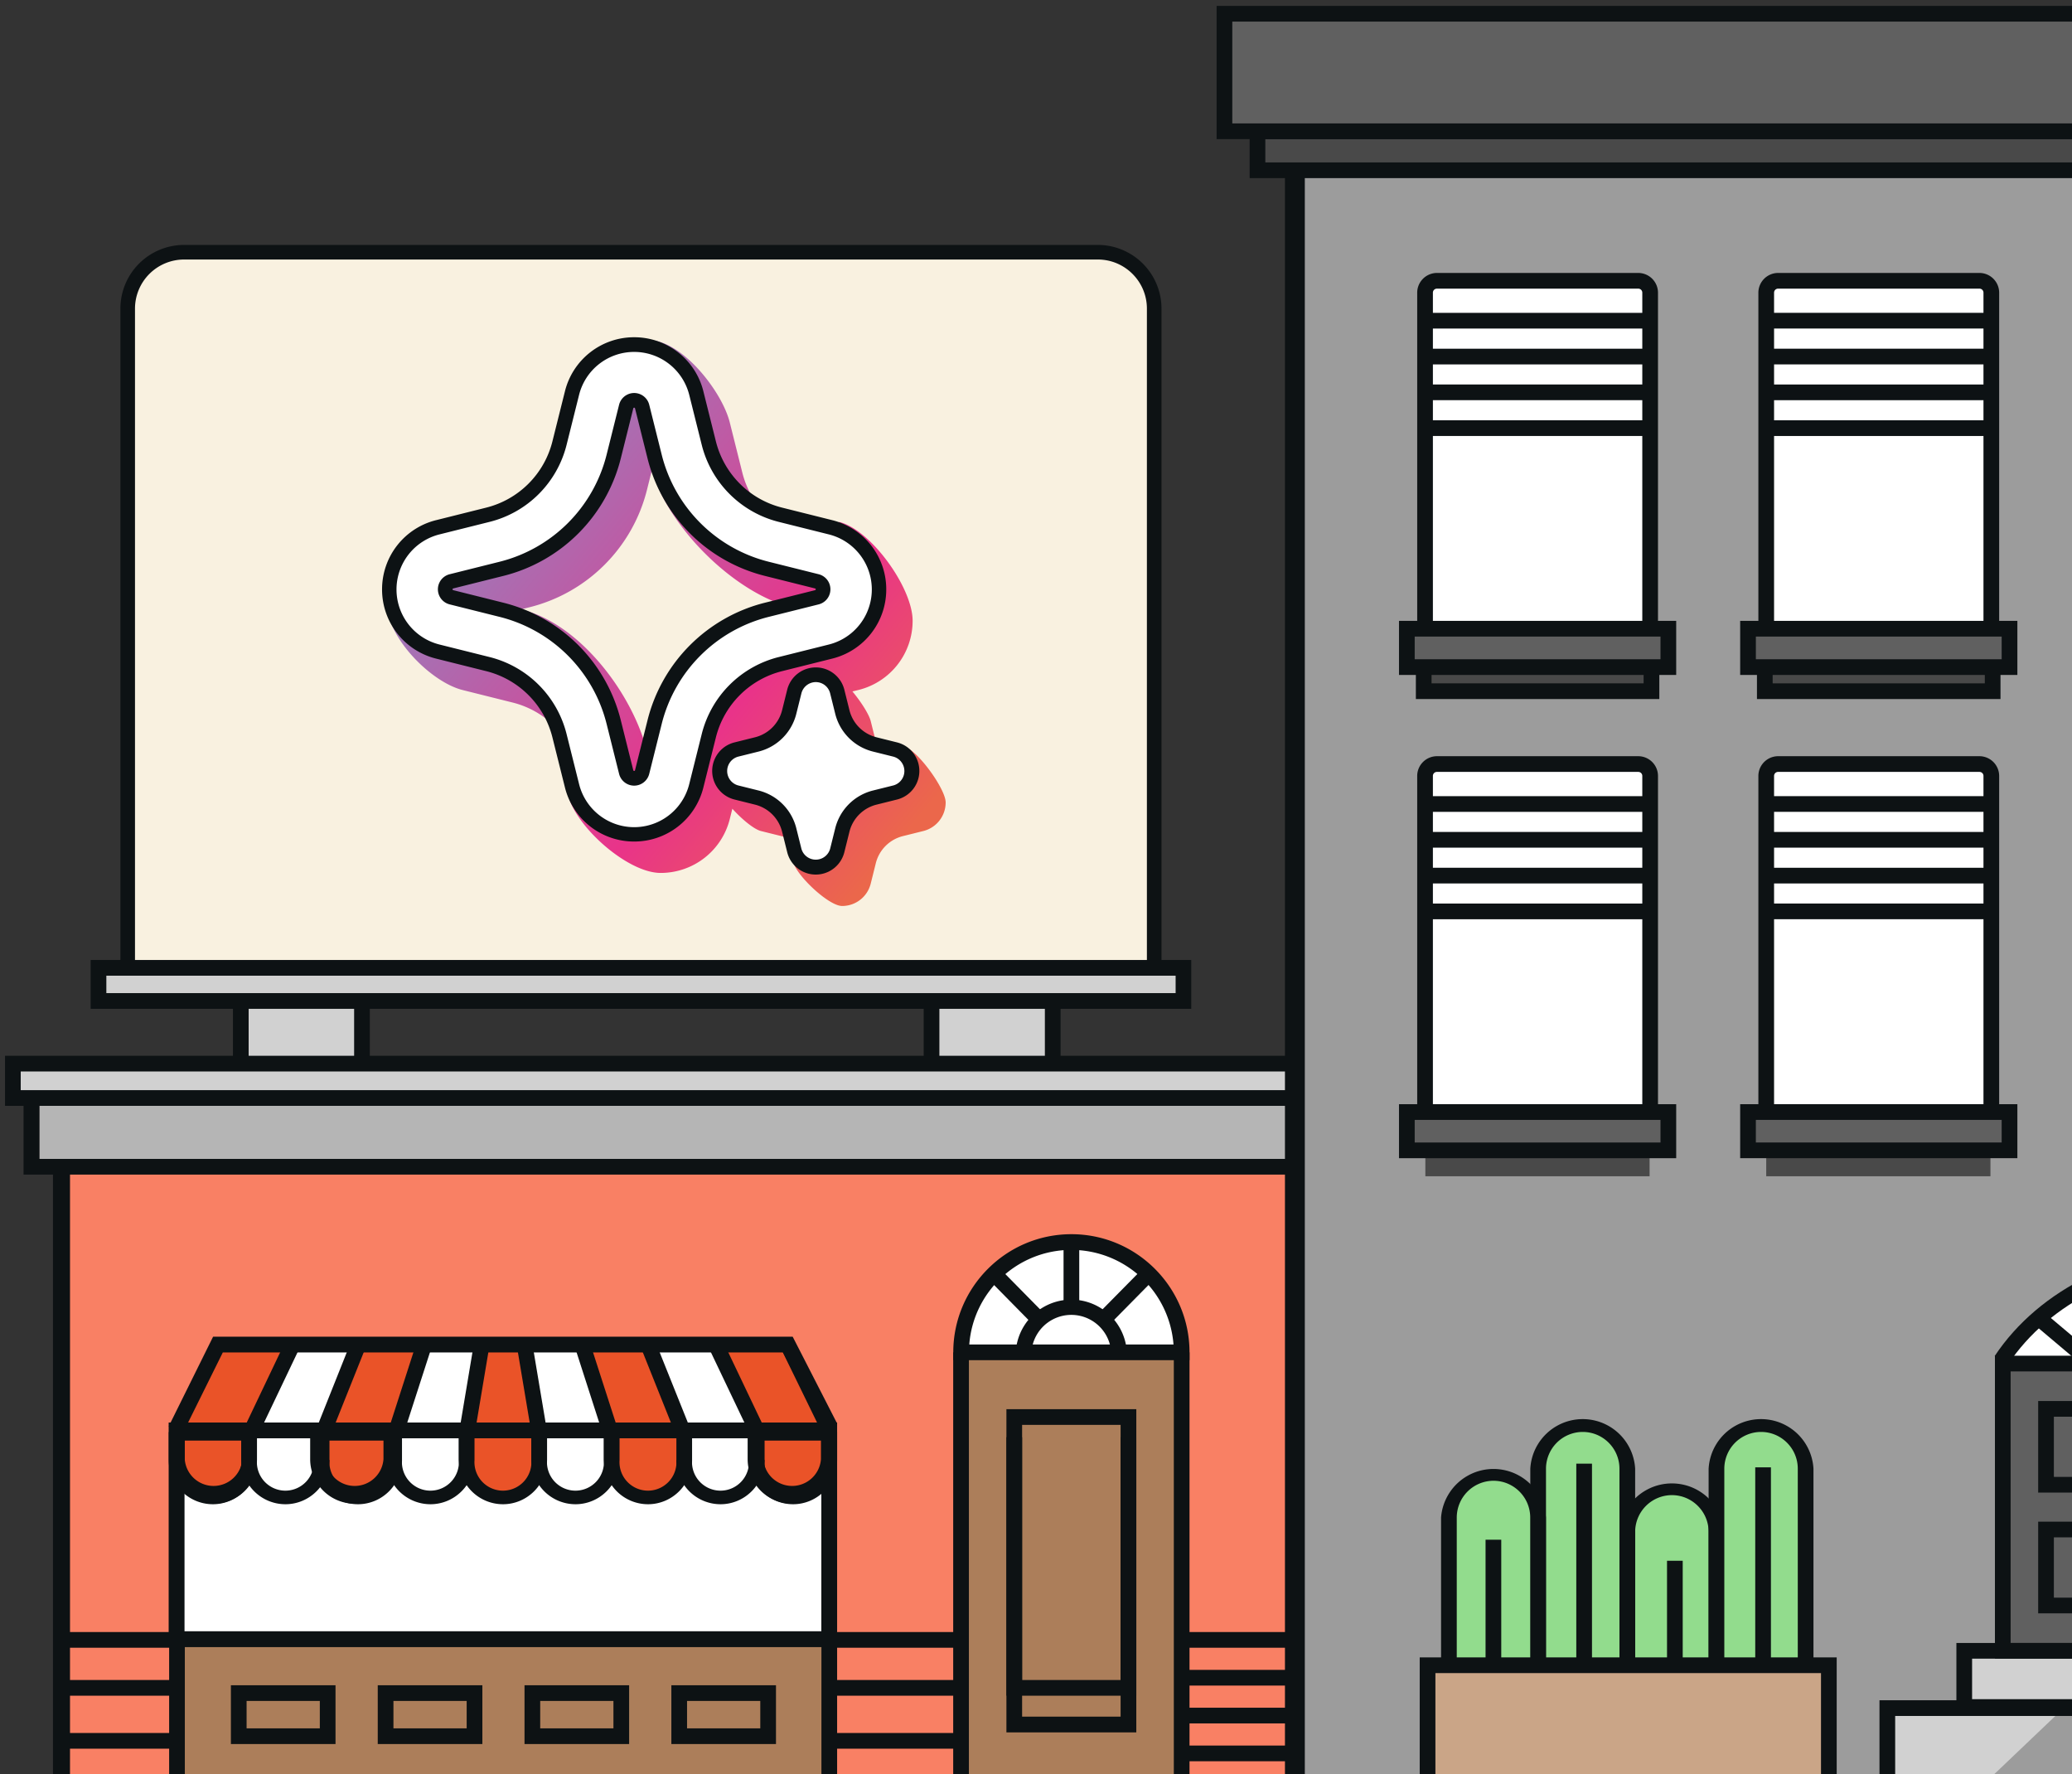<svg xmlns="http://www.w3.org/2000/svg" width="264" height="226" fill="none"><rect width="100%" height="100%" fill="#333333" stroke="none"/><path fill="#0D1214" d="M39.6 148.84h-2v80.33h2v-80.33Z"/><path fill="#F98064" d="M166.98 143.13H7.68v85.39h159.3v-85.39Z"/><path fill="#0D1214" d="M166.04 144.06v83.53H8.61v-83.53h157.43Zm1.86-1.86H6.75v87.25h161.16V142.2h-.01Z"/><path fill="#fff" d="M91.45 171.38H36.9l-5.08 10.94H96l-4.55-10.94ZM105.9 182.41H22.37v26.27h83.53v-26.27Z"/><path fill="#EA5328" d="M22.54 182.51h9.34v3.37a4.67 4.67 0 1 1-9.34 0v-3.37Z"/><path fill="#0D1214" d="M27.21 191.55a5.67 5.67 0 0 1-5.67-5.67v-4.37h11.34v4.37a5.67 5.67 0 0 1-5.67 5.67Zm-3.67-8.04v2.37a3.68 3.68 0 0 0 7.34 0v-2.37h-7.34Z"/><path fill="#fff" d="M31.3 182.51h9.34v3.37a4.67 4.67 0 1 1-9.34 0v-3.37ZM50.04 182.51h9.34v3.37a4.67 4.67 0 1 1-9.34 0v-3.37ZM68.6 182.51h9.34v3.37a4.67 4.67 0 1 1-9.34 0v-3.37ZM87.33 182.51h9.34v3.37a4.67 4.67 0 1 1-9.34 0v-3.37Z"/><path fill="#0D1214" d="M122.64 220.76H7.25v2h115.39v-2ZM122.64 214.01H7.25v2h115.39v-2ZM122.64 207.9H7.25v2h115.39v-2ZM166.06 222.36H150.3v2h15.76v-2ZM166.06 217.54H150.3v2h15.76v-2ZM166.06 212.72H150.3v2h15.76v-2ZM166.06 207.9H150.3v2h15.76v-2Z"/><path fill="#EA5328" d="M40.52 182.51h9.34v3.37a4.67 4.67 0 1 1-9.34 0v-3.37Z"/><path fill="#0D1214" d="M45.19 191.55a5.67 5.67 0 0 1-5.67-5.67v-4.37h11.34v4.37a5.67 5.67 0 0 1-5.67 5.67Zm-3.67-8.04v2.37a3.68 3.68 0 0 0 7.34 0v-2.37h-7.34Z"/><path fill="#EB6668" d="M59.84 182.51h9.34v3.37a4.67 4.67 0 1 1-9.34 0v-3.37ZM77.82 182.51h9.34v3.37a4.67 4.67 0 1 1-9.34 0v-3.37Z"/><path fill="#EA5328" d="M96.26 182.51h9.34v3.37a4.67 4.67 0 1 1-9.34 0v-3.37Z"/><path fill="#0D1214" d="M100.93 191.55a5.67 5.67 0 0 1-5.67-5.67v-4.37h11.34v4.37a5.67 5.67 0 0 1-5.67 5.67Zm-3.67-8.04v2.37a3.68 3.68 0 0 0 7.34 0v-2.37h-7.34Z"/><path fill="#AC7E5A" d="M105.72 208.59H22.54v18.91h83.18v-18.91Z"/><path fill="#B5B5B5" d="M170.9 139.74H5.03v8.78H170.9v-8.78Z"/><path fill="#D1D1D1" d="M170.9 135.37H2.21v4.62H170.9v-4.62ZM46.21 125.03H30.19v10.19h16.02v-10.19ZM134.49 125.03h-16.02v10.19h16.02v-10.19Z"/><path fill="#fff" d="M122.45 172.27a14.05 14.05 0 1 1 28.1 0h-28.1Z"/><path fill="#AC7E5A" d="M150.31 172.28h-27.78v55.04h27.78v-55.04Z"/><path fill="#0D1214" d="M167 148.29h-2v79.36h2v-79.36ZM27.12 191.62a5.63 5.63 0 0 1-5.62-5.63v-3.57h2v3.57a3.63 3.63 0 1 0 7.24 0v-3.57h2v3.57c0 3.1-2.52 5.63-5.62 5.63Z"/><path fill="#0D1214" d="M36.36 191.62a5.63 5.63 0 0 1-5.62-5.63v-3.57h2v3.57a3.63 3.63 0 1 0 7.24 0v-3.57h2v3.57c0 3.1-2.52 5.63-5.62 5.63Z"/><path fill="#0D1214" d="M45.6 191.62a5.63 5.63 0 0 1-5.62-5.63h2a3.63 3.63 0 1 0 7.24 0h2c0 3.1-2.52 5.63-5.62 5.63Z"/><path fill="#0D1214" d="M54.84 191.62a5.63 5.63 0 0 1-5.62-5.63v-3.57h2v3.57a3.63 3.63 0 1 0 7.24 0v-3.57h2v3.57c0 3.1-2.52 5.63-5.62 5.63Z"/><path fill="#EA5328" d="M59.46 182.42v3.57a4.62 4.62 0 1 0 9.24 0v-3.57"/><path fill="#0D1214" d="M64.08 191.62a5.63 5.63 0 0 1-5.62-5.63v-3.57h2v3.57a3.63 3.63 0 1 0 7.24 0v-3.57h2v3.57c0 3.1-2.52 5.63-5.62 5.63Z"/><path fill="#0D1214" d="M73.32 191.62a5.63 5.63 0 0 1-5.62-5.63v-3.57h2v3.57a3.63 3.63 0 1 0 7.24 0v-3.57h2v3.57c0 3.1-2.52 5.63-5.62 5.63Z"/><path fill="#EA5328" d="M77.94 182.42v3.57a4.62 4.62 0 1 0 9.24 0v-3.57"/><path fill="#0D1214" d="M82.56 191.62a5.63 5.63 0 0 1-5.62-5.63v-3.57h2v3.57a3.63 3.63 0 1 0 7.24 0v-3.57h2v3.57c0 3.1-2.52 5.63-5.62 5.63Z"/><path fill="#0D1214" d="M91.8 191.62a5.63 5.63 0 0 1-5.62-5.63h2a3.63 3.63 0 1 0 7.24 0h2c0 3.1-2.52 5.63-5.62 5.63Z"/><path fill="#0D1214" d="M101.04 191.62a5.63 5.63 0 0 1-5.62-5.63v-3.57h2v3.57a3.63 3.63 0 1 0 7.24 0v-3.57h2v3.57c0 3.1-2.52 5.63-5.62 5.63ZM151.56 173.27h-30.1v-1c0-8.3 6.75-15.05 15.05-15.05s15.05 6.75 15.05 15.05v1Zm-28.07-2h26.03a13.06 13.06 0 0 0-13.01-12.05c-6.86 0-12.5 5.32-13.01 12.05h-.01Z"/><path fill="#0D1214" d="M123.45 172.27h-2v55.32h2v-55.32ZM151.56 172.27h-2v55.32h2v-55.32ZM144.78 216.01h-16.55v-36.5h16.55v36.5Zm-14.55-2h12.55v-32.5h-12.55v32.5Z"/><path fill="#0D1214" d="M144.78 220.68h-16.55v-37.6h2v35.6h12.55v-35.6h2v37.6ZM143.58 172.27h-2a5.09 5.09 0 0 0-10.16 0h-2a7.09 7.09 0 0 1 14.16 0Z"/><path fill="#0D1214" d="M137.51 158.22h-2v7.98h2v-7.98ZM127.54 161.74l-1.43 1.4 5.3 5.38 1.43-1.4-5.3-5.38ZM145.48 161.72l-5.3 5.37 1.42 1.4 5.3-5.37-1.42-1.4ZM171.96 149.63H3v-8.76H.64v-6.38h171.32v15.14ZM5 147.63h164.96v-6.76H5v6.76Zm.33-8.76h164.63v-2.38H2.64v2.38h2.69ZM106.66 208.81h-2v18.47h2v-18.47ZM42.75 222.17H29.42v-7.49h13.33v7.49Zm-11.33-2h9.33v-3.49h-9.33v3.49ZM61.46 222.17H48.13v-7.49h13.33v7.49Zm-11.33-2h9.33v-3.49h-9.33v3.49ZM80.16 222.17H66.83v-7.49h13.33v7.49Zm-11.33-2h9.33v-3.49h-9.33v3.49ZM98.87 222.17H85.54v-7.49h13.33v7.49Zm-11.33-2h9.33v-3.49h-9.33v3.49ZM238.53 22.69h-6.5v-2h4.5v-3.58h2v5.58Z"/><path fill="#0D1214" d="M47.12 127.51h-2v7.98h2v-7.98ZM31.68 127.51h-2v7.98h2v-7.98ZM135.13 127.51h-2v7.98h2v-7.98ZM119.69 127.51h-2v7.98h2v-7.98Z"/><path fill="#F9F1E0" d="M16.28 123.14V39.31a7.18 7.18 0 0 1 7.18-7.18h116.43a7.18 7.18 0 0 1 7.18 7.18v83.83"/><path fill="#0D1214" d="M147.99 123.14h-1.86V39.31c0-3.44-2.8-6.25-6.25-6.25H23.45a6.26 6.26 0 0 0-6.25 6.25v83.83h-1.86V39.31a8.12 8.12 0 0 1 8.11-8.11h116.43a8.12 8.12 0 0 1 8.11 8.11v83.83Z"/><path fill="#D1D1D1" d="M150.78 123.29H12.55v4.22h138.23v-4.22Z"/><path fill="#0D1214" d="M151.79 128.51H11.55v-6.22h140.23v6.22h.01Zm-138.23-2h136.23v-2.22H13.55v2.22h.01Z"/><path fill="#9C9C9C" d="M398.3 21.41H165.26V227.5H398.3V21.41Z"/><path fill="#0D1214" d="M399.29 228.5H164.25V20.41h235.04V228.5Zm-233.04-2h231.04V22.41H166.25V226.5Z"/><path fill="#fff" d="M253.33 35.93h-28.19v44.48h28.19V35.93Z"/><path fill="#606060" d="M256.25 80.02H222.4v4.8h33.85v-4.8Z"/><path fill="#494949" d="M253.61 84.96h-28.57v3.21h28.57v-3.21Z"/><path fill="#606060" d="M309.63 174.07H255.4v35.91h54.23v-35.91Z"/><path fill="#0D1214" d="M254.72 79.61h-2V37.28a.51.51 0 0 0-.51-.51h-25.66a.51.51 0 0 0-.51.51v42.33h-2V37.28a2.52 2.52 0 0 1 2.51-2.51h25.66a2.52 2.52 0 0 1 2.51 2.51v42.33Z"/><path fill="#0D1214" d="M257.04 85.98h-35.32v-6.89h35.32v6.89Zm-33.32-2h31.32v-2.89h-31.32v2.89Z"/><path fill="#0D1214" d="M254.89 89.05h-31.03v-3.59h2v1.59h27.03v-1.59h2v3.59ZM253.88 53.54h-29.02v2h29.02v-2ZM253.88 48.98h-29.02v2h29.02v-2ZM253.88 44.42h-29.02v2h29.02v-2ZM253.88 39.85h-29.02v2h29.02v-2Z"/><path fill="#606060" d="M212.82 80.02h-33.85v4.8h33.85v-4.8Z"/><path fill="#494949" d="M210.18 84.81h-28.57v3.36h28.57v-3.36Z"/><path fill="#fff" d="M209.91 35.93h-28.19v44.48h28.19V35.93ZM253.33 97.22h-28.19v44.48h28.19V97.22ZM209.91 97.22h-28.19v44.48h28.19V97.22Z"/><path fill="#606060" d="M256.25 141.69H222.4v4.8h33.85v-4.8Z"/><path fill="#494949" d="M253.61 146.42h-28.57v3.42h28.57v-3.42Z"/><path fill="#606060" d="M212.82 141.69h-33.85v4.8h33.85v-4.8Z"/><path fill="#494949" d="M210.18 146.42h-28.57v3.42h28.57v-3.42Z"/><path fill="#D1D1D1" d="M262.5 218H240v10h12l10.5-10ZM315.18 210.39h-64.67v7.43h64.67v-7.43Z"/><path fill="#0D1214" d="M399.54 228.56H163.72V21.68h2v204.88h231.82V21.68h2v206.88Z"/><path fill="#494949" d="M404.16 16.72H160.22v4.97h243.94v-4.97Z"/><path fill="#0D1214" d="M405.16 22.69H159.22v-6.97h245.94v6.97Zm-243.94-2h241.94v-2.97H161.22v2.97ZM254.72 141.17h-2V98.84a.51.51 0 0 0-.51-.51h-25.66a.51.51 0 0 0-.51.51v42.33h-2V98.84a2.52 2.52 0 0 1 2.51-2.51h25.66a2.52 2.52 0 0 1 2.51 2.51v42.33Z"/><path fill="#0D1214" d="M257.04 147.54h-35.32v-6.88h35.32v6.88Zm-33.32-2h31.32v-2.88h-31.32v2.88ZM253.88 115.1h-29.02v2h29.02v-2ZM253.88 110.54h-29.02v2h29.02v-2ZM253.88 105.98h-29.02v2h29.02v-2ZM253.88 101.42h-29.02v2h29.02v-2ZM211.25 79.61h-2V37.28a.51.51 0 0 0-.51-.51h-25.66a.51.51 0 0 0-.51.51v42.33h-2V37.28a2.52 2.52 0 0 1 2.51-2.51h25.66a2.52 2.52 0 0 1 2.51 2.51v42.33Z"/><path fill="#0D1214" d="M213.57 85.98h-35.32v-6.89h35.32v6.89Zm-33.32-2h31.32v-2.89h-31.32v2.89Z"/><path fill="#0D1214" d="M211.42 89.05H180.4v-3.59h2v1.59h27.02v-1.59h2v3.59ZM210.42 53.54H181.4v2h29.02v-2ZM210.42 48.98H181.4v2h29.02v-2ZM210.42 44.42H181.4v2h29.02v-2ZM210.42 39.85H181.4v2h29.02v-2ZM211.25 141.17h-2V98.84a.51.51 0 0 0-.51-.51h-25.66a.51.51 0 0 0-.51.51v42.33h-2V98.84a2.52 2.52 0 0 1 2.51-2.51h25.66a2.52 2.52 0 0 1 2.51 2.51v42.33Z"/><path fill="#0D1214" d="M213.57 147.54h-35.32v-6.88h35.32v6.88Zm-33.32-2h31.32v-2.88h-31.32v2.88ZM210.42 115.1H181.4v2h29.02v-2ZM210.42 110.54H181.4v2h29.02v-2ZM210.42 105.98H181.4v2h29.02v-2ZM210.42 101.42H181.4v2h29.02v-2Z"/><path fill="#fff" d="M255.12 173.51c5.24-7.89 15.48-13.62 27.39-13.62s22.47 5.51 27.63 13.59"/><path fill="#0D1214" d="M282.62 211.29h-28.44V172.7h28.44v2h-26.44v34.59h26.44v2Z"/><path fill="#0D1214" d="M278.12 190.14h-18.43v-11.67h18.43v11.67Zm-16.43-2h14.43v-7.67h-14.43v7.67ZM278.12 205.52h-18.43v-11.68h18.43v11.68Zm-16.43-2h14.43v-7.68h-14.43v7.68ZM309.29 174.02c-5.17-8.1-15.43-13.13-26.78-13.13-11.35 0-21.38 4.97-26.69 12.96l-1.67-1.11c5.67-8.55 16.54-13.86 28.36-13.86s22.94 5.38 28.47 14.05l-1.69 1.08v.01Z"/><path fill="#0D1214" d="m265.3 174.5-1.59-1.21c3.75-4.9 10.96-7.94 18.83-7.94 7.87 0 15.03 3.02 18.79 7.88l-1.58 1.22c-3.39-4.38-9.98-7.11-17.21-7.11s-13.87 2.74-17.25 7.16h.01Z"/><path fill="#0D1214" d="m260.98 167.62-1.29 1.53 7.15 6.03 1.3-1.53-7.16-6.03ZM315.97 218.45h-66.7v-9.16h66.7v9.16Zm-64.7-2h62.7v-5.16h-62.7v5.16Z"/><path fill="#0D1214" d="M325.77 227.55h-2v-8.96h-82.3v8.96h-2v-10.96h86.3v10.96Z"/><path fill="#92DC8D" d="M216.29 221.77h-6.54a2.41 2.41 0 0 1-2.41-2.41v-24.21a5.68 5.68 0 0 1 11.36 0v24.21a2.41 2.41 0 0 1-2.41 2.41Z"/><path fill="#0D1214" d="M216.29 222.77h-6.54a3.41 3.41 0 0 1-3.41-3.41v-24.21a6.7 6.7 0 0 1 13.36 0v24.21a3.41 3.41 0 0 1-3.41 3.41Zm-3.27-32.31a4.69 4.69 0 0 0-4.68 4.68v24.21c0 .78.63 1.41 1.41 1.41h6.54a1.4 1.4 0 0 0 1.41-1.41v-24.21c0-2.58-2.1-4.68-4.68-4.68Z"/><path fill="#92DC8D" d="M204.93 213.71h-6.54a2.41 2.41 0 0 1-2.41-2.41v-24.21a5.68 5.68 0 0 1 11.36 0v24.21a2.41 2.41 0 0 1-2.41 2.41Z"/><path fill="#0D1214" d="M204.93 214.72h-6.54a3.41 3.41 0 0 1-3.41-3.41V187.1a6.69 6.69 0 0 1 13.36 0v24.21a3.41 3.41 0 0 1-3.41 3.41Zm-3.27-32.31a4.69 4.69 0 0 0-4.68 4.68v24.21c0 .78.63 1.41 1.41 1.41h6.54a1.4 1.4 0 0 0 1.41-1.41v-24.21c0-2.58-2.1-4.68-4.68-4.68Z"/><path fill="#92DC8D" d="M227.65 213.71h-6.54a2.41 2.41 0 0 1-2.41-2.41v-24.21a5.68 5.68 0 0 1 11.36 0v24.21a2.41 2.41 0 0 1-2.41 2.41Z"/><path fill="#0D1214" d="M227.65 214.72h-6.54a3.41 3.41 0 0 1-3.41-3.41V187.1a6.69 6.69 0 0 1 13.36 0v24.21a3.41 3.41 0 0 1-3.41 3.41Zm-3.27-32.31a4.69 4.69 0 0 0-4.68 4.68v24.21c0 .78.63 1.41 1.41 1.41h6.54a1.4 1.4 0 0 0 1.41-1.41v-24.21c0-2.58-2.1-4.68-4.68-4.68Z"/><path fill="#92DC8D" d="M193.56 222.56h-6.54a2.41 2.41 0 0 1-2.41-2.41v-26.84a5.68 5.68 0 0 1 11.36 0v26.84a2.41 2.41 0 0 1-2.41 2.41Z"/><path fill="#0D1214" d="M193.56 223.56h-6.54a3.41 3.41 0 0 1-3.41-3.41v-26.84a6.7 6.7 0 0 1 13.36 0v26.84a3.41 3.41 0 0 1-3.41 3.41Zm-3.27-34.93a4.69 4.69 0 0 0-4.68 4.68v26.84c0 .78.63 1.41 1.41 1.41h6.54a1.4 1.4 0 0 0 1.41-1.41v-26.84c0-2.58-2.1-4.68-4.68-4.68Z"/><path fill="#CAA587" d="M233.02 212.13h-51.13v15.49h51.13v-15.49Z"/><path fill="#0D1214" d="M234.02 228.62h-53.13v-17.49h53.13v17.49Zm-51.13-2h49.13v-13.49h-49.13v13.49Z"/><path fill="#0D1214" d="M191.28 196.14h-2v15.88h2v-15.88ZM202.84 186.45h-2v25.57h2v-25.57ZM214.4 198.82h-2v13.19h2v-13.19ZM225.64 186.92h-2v25.1h2v-25.1Z"/><path fill="#606060" d="M407.7 1.75H156v14.97h251.7V1.75Z"/><path fill="#0D1214" d="M408.71 17.72h-253.7V.75h253.7v16.97Zm-251.7-2h249.7V2.75h-249.7v12.97Z"/><path fill="#EA5328" d="M99.85 171.38h-8.23l5 10.94h8.57l-5.34-10.94Z"/><path fill="#0D1214" d="M106 182.82h-9.7l-5.46-11.94h9.32l5.83 11.94h.01Zm-9.05-1h7.45l-4.85-9.94h-7.14l4.54 9.94Z"/><path fill="#EA5328" d="M36.9 171.38h-9.02l-5.25 10.94h9.19l5.08-10.94Z"/><path fill="#0D1214" d="M32.14 182.82H21.83l5.73-11.94h10.12l-5.54 11.94Zm-8.72-1h8.08l4.61-9.94h-7.92l-4.77 9.94Z"/><path fill="#EA5328" d="M53.89 171.38h-8.1l-4.33 10.94h8.58l3.85-10.94Z"/><path fill="#0D1214" d="M50.39 182.82h-9.66l4.72-11.94h9.15l-4.2 11.94h-.01Zm-8.19-1h7.48l3.5-9.94h-7.06l-3.93 9.94h.01Z"/><path fill="#EA5328" d="M66.76 171.38h-5.52l-1.65 10.94 8.88.31-1.71-11.25Z"/><path fill="#0D1214" d="M69.05 183.15 59 182.8l1.8-11.92h6.38l1.87 12.27Zm-8.89-1.31 7.72.27-1.56-10.23h-4.66l-1.51 9.96h.01Z"/><path fill="#EA5328" d="M82.69 171.38h-8.23l3.6 10.94h8.57l-3.94-10.94Z"/><path fill="#0D1214" d="M87.35 182.82H77.7l-3.92-11.94h9.27l4.3 11.94Zm-8.92-1h7.5l-3.58-9.94h-7.19l3.27 9.94Z"/><path fill="#0D1214" d="m23.29 182.58-1.79-.89 5.65-11.41H101l5.66 11.05-1.78.91-5.11-9.96H28.39l-5.1 10.3Z"/><path fill="#0D1214" d="m44.73 170.9-4.52 11.34 1.85.74 4.53-11.33-1.86-.74ZM53.09 170.98l-3.65 11.32 1.9.62L55 171.59l-1.9-.61ZM60.39 171.11l-1.9 11.34 1.97.33 1.9-11.34-1.97-.33ZM67.82 171.11l-1.97.33 1.9 11.33 1.97-.33-1.9-11.33ZM75.14 170.97l-1.9.61 3.65 11.33 1.9-.62-3.65-11.32ZM36.38 170.84l-5.4 11.33 1.8.86 5.4-11.33-1.8-.86ZM83.51 170.92l-1.85.74 4.53 11.33 1.86-.75-4.54-11.32Z"/><path fill="#0D1214" d="M106.67 209.82H21.49v-28.61h85.17v28.61h.01Zm-83.15-2.02h81.13v-24.58H23.51v24.58h.01Z"/><path fill="#0D1214" d="m92.12 170.86-1.8.86 5.4 11.33 1.8-.86-5.4-11.33ZM23.55 208.81h-2v18.47h2v-18.47Z"/><path stroke="#0D1214" stroke-miterlimit="10" stroke-width="2" d="M7.92 149.02v78.77"/><path fill="url(#paint0_linear_956_7997)" d="m115.21 95.09-.17 2.82a4.74 4.74 0 0 1-3.45-3.45l-.65-2.61c-.21-.83-1.19-2.4-2.33-3.77l.78-.19a9.07 9.07 0 0 0 6.89-8.82c0-4.18-5.29-11.57-9.34-12.58l-3.9 2.17a11.6 11.6 0 0 1-8.46-8.46l-1.59-6.36c-1.01-4.06-6.15-10.51-10.33-10.51s-6.3 6.45-7.31 10.51l-1.59 6.36a11.6 11.6 0 0 1-8.46 8.46l-6.36 1.59c-4.06 1.01-9.6 2.6-9.6 6.78s5.54 9.85 9.6 10.87l6.36 1.59a11.6 11.6 0 0 1 8.46 8.46l-1.36 3.37c1.01 4.06 7.59 9.88 11.77 9.88a9.07 9.07 0 0 0 8.82-6.89l.32-1.29c1.25 1.38 2.77 2.62 3.64 2.84l2.61.65a4.74 4.74 0 0 1 3.45 3.45l-1.91-.08c.42 1.67 4.48 5.53 6.2 5.53a3.75 3.75 0 0 0 3.64-2.84l.65-2.61a4.74 4.74 0 0 1 3.45-3.45l2.61-.65a3.75 3.75 0 0 0 2.84-3.64c0-1.72-3.6-6.69-5.28-7.11v-.02Zm-29.36.66-1.59 6.36a.12.12 0 0 1-.11.09.12.12 0 0 1-.11-.09l-1.59-6.36c-1.85-7.4-8.55-16.25-15.95-18.1l-5.4 1.52a.12.12 0 0 1-.09-.11c0-.05.03-.1.08-.11l6.36-1.59a20.56 20.56 0 0 0 14.99-14.99l1.59-6.36a.12.12 0 0 1 .11-.09c.05 0 .1.04.11.09l-1.31 3.43c1.85 7.4 10.5 16.07 17.9 17.92l6.36 1.59c.05.01.09.06.09.11s-.03.1-.08.11l-6.36 1.59a20.56 20.56 0 0 0-14.99 14.99h-.01Z"/><path fill="#fff" fill-rule="evenodd" d="M103.93 110.48a2.83 2.83 0 0 1-2.74-2.14l-.65-2.61a5.66 5.66 0 0 0-4.13-4.13l-2.61-.65a2.82 2.82 0 0 1 0-5.48l2.61-.65a5.66 5.66 0 0 0 4.13-4.13l.65-2.61a2.82 2.82 0 0 1 5.48 0l.65 2.61a5.66 5.66 0 0 0 4.13 4.13l2.61.65a2.83 2.83 0 0 1 .01 5.48l-2.61.65a5.66 5.66 0 0 0-4.13 4.13l-.65 2.61a2.81 2.81 0 0 1-2.74 2.14h-.01Zm-23.14-4.21a8.15 8.15 0 0 1-7.92-6.18l-1.59-6.36a12.52 12.52 0 0 0-9.13-9.13l-6.36-1.59a8.15 8.15 0 0 1 0-15.84l6.36-1.59a12.55 12.55 0 0 0 9.14-9.13l1.59-6.36a8.15 8.15 0 0 1 15.84 0l1.59 6.36a12.52 12.52 0 0 0 9.13 9.13l6.36 1.59a8.15 8.15 0 0 1 0 15.84l-6.36 1.59a12.55 12.55 0 0 0-9.14 9.13l-1.59 6.36a8.15 8.15 0 0 1-7.92 6.18Zm0-55.25c-.48 0-.9.33-1.01.79l-1.59 6.36a19.66 19.66 0 0 1-14.32 14.32l-6.36 1.59a1.04 1.04 0 0 0 0 2.02l6.36 1.59a19.66 19.66 0 0 1 14.32 14.32l1.59 6.36a1.04 1.04 0 0 0 2.02 0l1.59-6.36a19.66 19.66 0 0 1 14.32-14.32l6.36-1.59a1.04 1.04 0 0 0 0-2.02l-6.36-1.59a19.66 19.66 0 0 1-14.32-14.32l-1.59-6.36a1.04 1.04 0 0 0-1.01-.79Z" clip-rule="evenodd"/><path fill="#0D1214" d="M80.8 44.83a7.24 7.24 0 0 1 7.02 5.48l1.59 6.36a13.5 13.5 0 0 0 9.81 9.81l6.36 1.59a7.23 7.23 0 0 1 0 14.04l-6.36 1.59a13.48 13.48 0 0 0-9.81 9.81l-1.59 6.36a7.23 7.23 0 0 1-14.04 0l-1.59-6.36a13.48 13.48 0 0 0-9.81-9.81l-6.36-1.59a7.23 7.23 0 0 1 0-14.04l6.36-1.59a13.48 13.48 0 0 0 9.81-9.81l1.59-6.36a7.23 7.23 0 0 1 7.02-5.48Zm0 55.25c.91 0 1.7-.62 1.92-1.5l1.59-6.36a18.75 18.75 0 0 1 13.64-13.64l6.36-1.59a1.98 1.98 0 0 0 0-3.84l-6.36-1.59a18.74 18.74 0 0 1-13.64-13.64l-1.59-6.36a1.98 1.98 0 0 0-3.84 0l-1.59 6.36a18.75 18.75 0 0 1-13.64 13.64l-6.36 1.59a1.98 1.98 0 0 0 0 3.84l6.36 1.59a18.74 18.74 0 0 1 13.64 13.64l1.59 6.36c.22.88 1.01 1.5 1.92 1.5Zm23.14-13.19c.87 0 1.62.59 1.83 1.43l.65 2.61a6.6 6.6 0 0 0 4.81 4.81l2.61.65a1.9 1.9 0 0 1 0 3.66l-2.61.65a6.6 6.6 0 0 0-4.81 4.81l-.65 2.61a1.9 1.9 0 0 1-3.66 0l-.65-2.61a6.6 6.6 0 0 0-4.81-4.81l-2.61-.65a1.9 1.9 0 0 1 0-3.66l2.61-.65a6.6 6.6 0 0 0 4.81-4.81l.65-2.61a1.9 1.9 0 0 1 1.83-1.43ZM80.8 42.96a9.07 9.07 0 0 0-8.82 6.89l-1.59 6.36a11.6 11.6 0 0 1-8.46 8.46l-6.36 1.59a9.07 9.07 0 0 0-6.89 8.82 9.07 9.07 0 0 0 6.89 8.82l6.36 1.59a11.6 11.6 0 0 1 8.46 8.46l1.59 6.36a9.07 9.07 0 0 0 8.82 6.89 9.07 9.07 0 0 0 8.82-6.89l1.59-6.36a11.6 11.6 0 0 1 8.46-8.46l6.36-1.59a9.07 9.07 0 0 0 6.89-8.82 9.07 9.07 0 0 0-6.89-8.82l-6.36-1.59a11.6 11.6 0 0 1-8.46-8.46l-1.59-6.36a9.07 9.07 0 0 0-8.82-6.89Zm0 55.25a.12.12 0 0 1-.11-.09l-1.59-6.36a20.56 20.56 0 0 0-14.99-14.99l-6.36-1.59a.12.12 0 0 1-.09-.11c0-.05.04-.1.09-.11l6.36-1.59A20.57 20.57 0 0 0 79.1 58.38l1.59-6.36a.12.12 0 0 1 .11-.09c.05 0 .1.04.11.09l1.59 6.36a20.56 20.56 0 0 0 14.99 14.99l6.36 1.59c.05.01.09.06.09.11s-.04.1-.09.11l-6.36 1.59A20.57 20.57 0 0 0 82.5 91.76l-1.59 6.36a.12.12 0 0 1-.11.09Zm23.14-13.19a3.75 3.75 0 0 0-3.64 2.84l-.65 2.61a4.74 4.74 0 0 1-3.45 3.45l-2.61.65a3.75 3.75 0 0 0 0 7.28l2.61.65a4.74 4.74 0 0 1 3.45 3.45l.65 2.61a3.75 3.75 0 0 0 7.28 0l.65-2.61a4.74 4.74 0 0 1 3.45-3.45l2.61-.65a3.75 3.75 0 0 0 0-7.28l-2.61-.65a4.74 4.74 0 0 1-3.45-3.45l-.65-2.61a3.75 3.75 0 0 0-3.64-2.84Z"/><defs><linearGradient id="paint0_linear_956_7997" x1="62.34" x2="117.95" y1="59.93" y2="106.59" gradientUnits="userSpaceOnUse"><stop stop-color="#997DBC"/><stop offset=".6" stop-color="#E93389"/><stop offset=".97" stop-color="#EB674B"/></linearGradient></defs></svg>